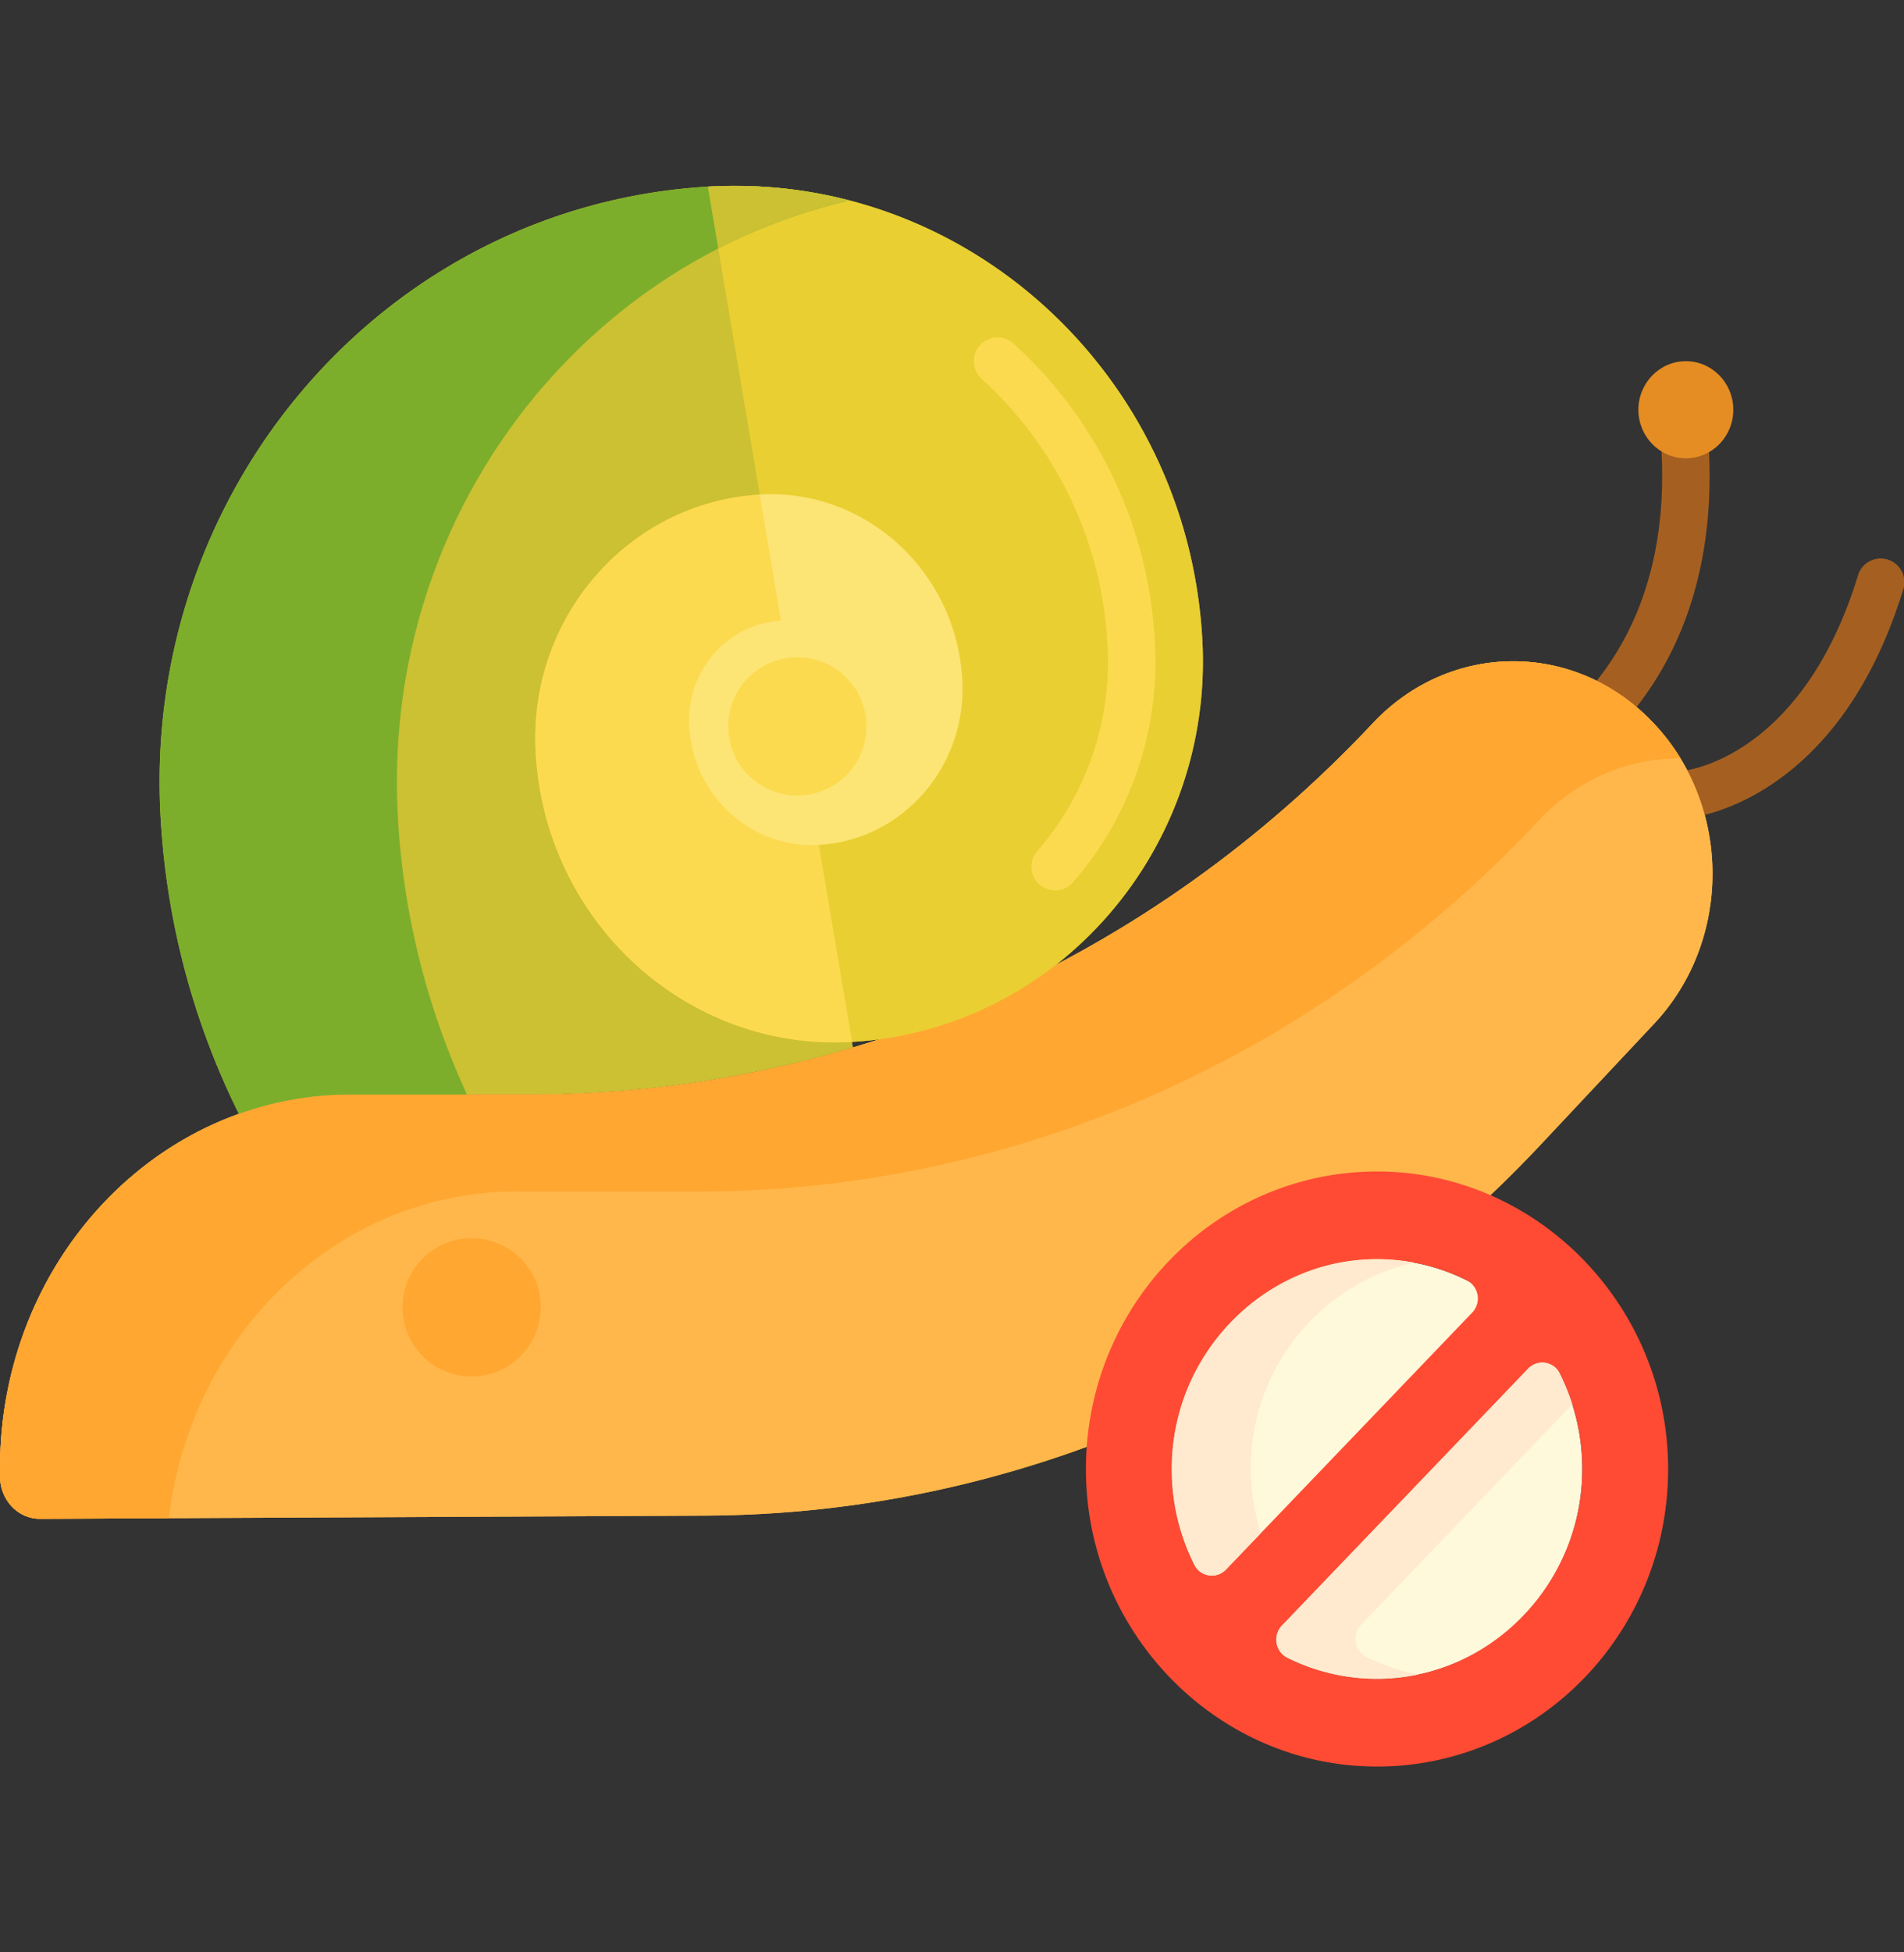 <svg width="40" height="41" fill="none" xmlns="http://www.w3.org/2000/svg"><rect width="100%" height="100%" fill="#333333" stroke="none"/><g clip-path="url(#a)"><path d="m34.755 15.204-.013-.014c-1.63-1.738-4.273-1.738-5.903 0-4.684 4.99-11.037 7.795-17.66 7.795H7.363C3.296 22.985 0 26.497 0 30.83v.174c0 .494.377.894.84.891l13.983-.067c6.585-.03 12.892-2.832 17.548-7.794l2.384-2.54c1.63-1.738 1.63-4.554 0-6.291z" fill="#FFB74B"/><path d="M31.892 16.734a.498.498 0 0 1-.189-.96c.145-.06 3.435-1.48 3.205-6.254a.498.498 0 1 1 .995-.048c.265 5.506-3.657 7.158-3.825 7.225a.5.5 0 0 1-.186.037z" fill="#A56021"/><path d="M36.414 8.605c0-.563-.446-1.02-.997-1.02-.55 0-.997.457-.997 1.02s.446 1.019.997 1.019c.55 0 .997-.456.997-1.02z" fill="#E58D23"/><path d="M35.417 17.18a.498.498 0 0 1-.048-.994c.11-.012 2.493-.316 3.658-4.08a.498.498 0 1 1 .95.294c-1.374 4.443-4.387 4.766-4.514 4.778a.536.536 0 0 1-.046.002z" fill="#A56021"/><path d="M5.019 23.39a6.945 6.945 0 0 1 2.344-.406h3.816c2.299 0 4.565-.339 6.74-.988l-.02-.116c.191-.01.38-.03.566-.054a24.113 24.113 0 0 0 3.726-1.57 8.095 8.095 0 0 0 3.065-6.871C24.928 7.838 20.278 3.6 14.87 3.919c-6.759.399-11.905 6.342-11.494 13.275.131 2.23.712 4.324 1.643 6.196z" fill="#CCC033"/><path d="m34.755 15.204-.013-.014c-1.63-1.738-4.273-1.738-5.903 0-4.684 4.99-11.037 7.795-17.66 7.795H7.363C3.296 22.985 0 26.497 0 30.83v.174c0 .494.377.894.84.891l13.983-.067c6.585-.03 12.892-2.832 17.548-7.794l2.384-2.54c1.63-1.738 1.63-4.554 0-6.291z" fill="#FFB74B"/><path d="M28.884 26.443c-2.378.025-4.293 2.022-4.268 4.452.024 2.43 1.979 4.386 4.357 4.361 2.378-.025 4.293-2.022 4.268-4.451-.024-2.43-1.979-4.387-4.357-4.362z" fill="#FFF9DC"/><path d="M29.066 24.603c-3.537-.078-6.396 2.905-6.247 6.515.135 3.27 2.77 5.908 5.973 5.978 3.537.078 6.396-2.904 6.247-6.515-.136-3.27-2.77-5.907-5.973-5.978zm-.198 1.84a4.21 4.21 0 0 1 1.95.445.429.429 0 0 1 .11.677l-5.171 5.394a.41.41 0 0 1-.665-.098 4.458 4.458 0 0 1-.476-1.982c-.016-2.403 1.9-4.402 4.252-4.436zm.124 8.813c-.698.01-1.36-.15-1.948-.443a.429.429 0 0 1-.11-.677l5.17-5.393a.41.41 0 0 1 .664.1c.299.594.47 1.266.474 1.98.015 2.401-1.9 4.398-4.25 4.433z" fill="#FF4B34"/><path d="m32.103 28.743-5.17 5.392a.429.429 0 0 0 .111.678 4.208 4.208 0 0 0 2.759.35 4.224 4.224 0 0 1-1.097-.368.429.429 0 0 1-.11-.677l4.436-4.627a4.428 4.428 0 0 0-.264-.649.41.41 0 0 0-.665-.099zM24.615 30.879c.005.714.176 1.387.476 1.982a.41.41 0 0 0 .665.098l.733-.765a4.485 4.485 0 0 1-.212-1.333c-.014-2.119 1.475-3.923 3.44-4.343a4.223 4.223 0 0 0-.85-.075c-2.351.034-4.268 2.032-4.252 4.436z" fill="#FFEACF"/><path d="M10.854 25.022h3.816c6.623 0 12.976-2.803 17.66-7.795.82-.874 1.898-1.308 2.975-1.302a4.426 4.426 0 0 0-.55-.721l-.013-.014c-1.63-1.738-4.273-1.738-5.903 0-4.684 4.99-11.036 7.795-17.66 7.795H7.363C3.296 22.985 0 26.497 0 30.83v.174c0 .494.377.894.84.891l2.708-.012c.455-3.869 3.553-6.862 7.306-6.862z" fill="#FFA730"/><path d="M14.87 3.92c5.408-.319 10.058 3.919 10.386 9.465.263 4.437-3.03 8.24-7.356 8.496-3.461.204-6.437-2.508-6.647-6.058-.169-2.84 1.94-5.274 4.708-5.437 2.215-.131 4.12 1.605 4.254 3.877.108 1.817-1.242 3.375-3.013 3.48-1.418.083-2.637-1.028-2.723-2.482-.069-1.163.795-2.16 1.929-2.227L14.87 3.92z" fill="#EACF32"/><path d="M22.169 18.697a.496.496 0 0 1-.376-.825 6.064 6.064 0 0 0 1.472-4.365 8.098 8.098 0 0 0-2.642-5.552.498.498 0 1 1 .67-.738 9.086 9.086 0 0 1 2.966 6.231 7.05 7.05 0 0 1-1.714 5.077.498.498 0 0 1-.376.172zm-5.117-1.98c-.834 0-1.527-.667-1.577-1.519a1.083 1.083 0 0 1 .5-.98l-.128-2.278a.498.498 0 0 1 .527-.525c1.529.094 2.751 1.345 2.844 2.91a2.271 2.271 0 0 1-.553 1.637 2.174 2.174 0 0 1-1.613.755zm-.175-4.189.113 2.004a.498.498 0 0 1-.467.525c-.006 0-.02.002-.035.019a.086.086 0 0 0-.02.064c.021.337.297.6.618.58.32-.019.614-.165.828-.412.22-.253.33-.58.31-.923a2.103 2.103 0 0 0-1.347-1.857z" fill="#FCDA4F"/><path d="M17.9 21.88c-3.461.205-6.437-2.507-6.647-6.057-.169-2.84 1.94-5.274 4.708-5.437 2.215-.13 4.12 1.605 4.254 3.877.108 1.817-1.242 3.375-3.013 3.48-1.418.083-2.637-1.028-2.723-2.482-.069-1.163.795-2.16 1.929-2.227l1.492 8.847z" fill="#FCDA4F"/><path d="M15.96 10.386c2.215-.13 4.12 1.605 4.254 3.877.108 1.817-1.241 3.376-3.013 3.48-1.417.083-2.636-1.028-2.723-2.482-.069-1.163.795-2.16 1.929-2.227l-.447-2.648z" fill="#FCE575"/><path d="M8.362 17.194c-.37-6.227 3.745-11.655 9.484-12.984a9.59 9.59 0 0 0-2.976-.29C8.11 4.318 2.964 10.26 3.375 17.194a16.02 16.02 0 0 0 1.643 6.197 6.945 6.945 0 0 1 2.345-.407H9.81a16.024 16.024 0 0 1-1.45-5.79z" fill="#7CAE2C"/><path d="M15.09 5.22a11.93 11.93 0 0 1 2.757-1.01c-.114-.03-.23-.057-.344-.083l-.035-.007a9.915 9.915 0 0 0-.737-.13 9.843 9.843 0 0 0-.338-.04h-.006a10.798 10.798 0 0 0-.743-.045h-.01a10.786 10.786 0 0 0-.34 0l-.082.001a9.863 9.863 0 0 0-.338.013h-.004l.22 1.3z" fill="#CCC033"/><path d="M18.203 15.255a1.452 1.452 0 1 1-2.904 0 1.452 1.452 0 0 1 2.904 0z" fill="#FCDA4F"/><path d="M11.36 27.454a1.452 1.452 0 1 1-2.904 0 1.452 1.452 0 0 1 2.905 0z" fill="#FFA730"/></g><defs><clipPath id="a"><path fill="#fff" transform="translate(0 .5)" d="M0 0h40v40H0z"/></clipPath></defs></svg>
